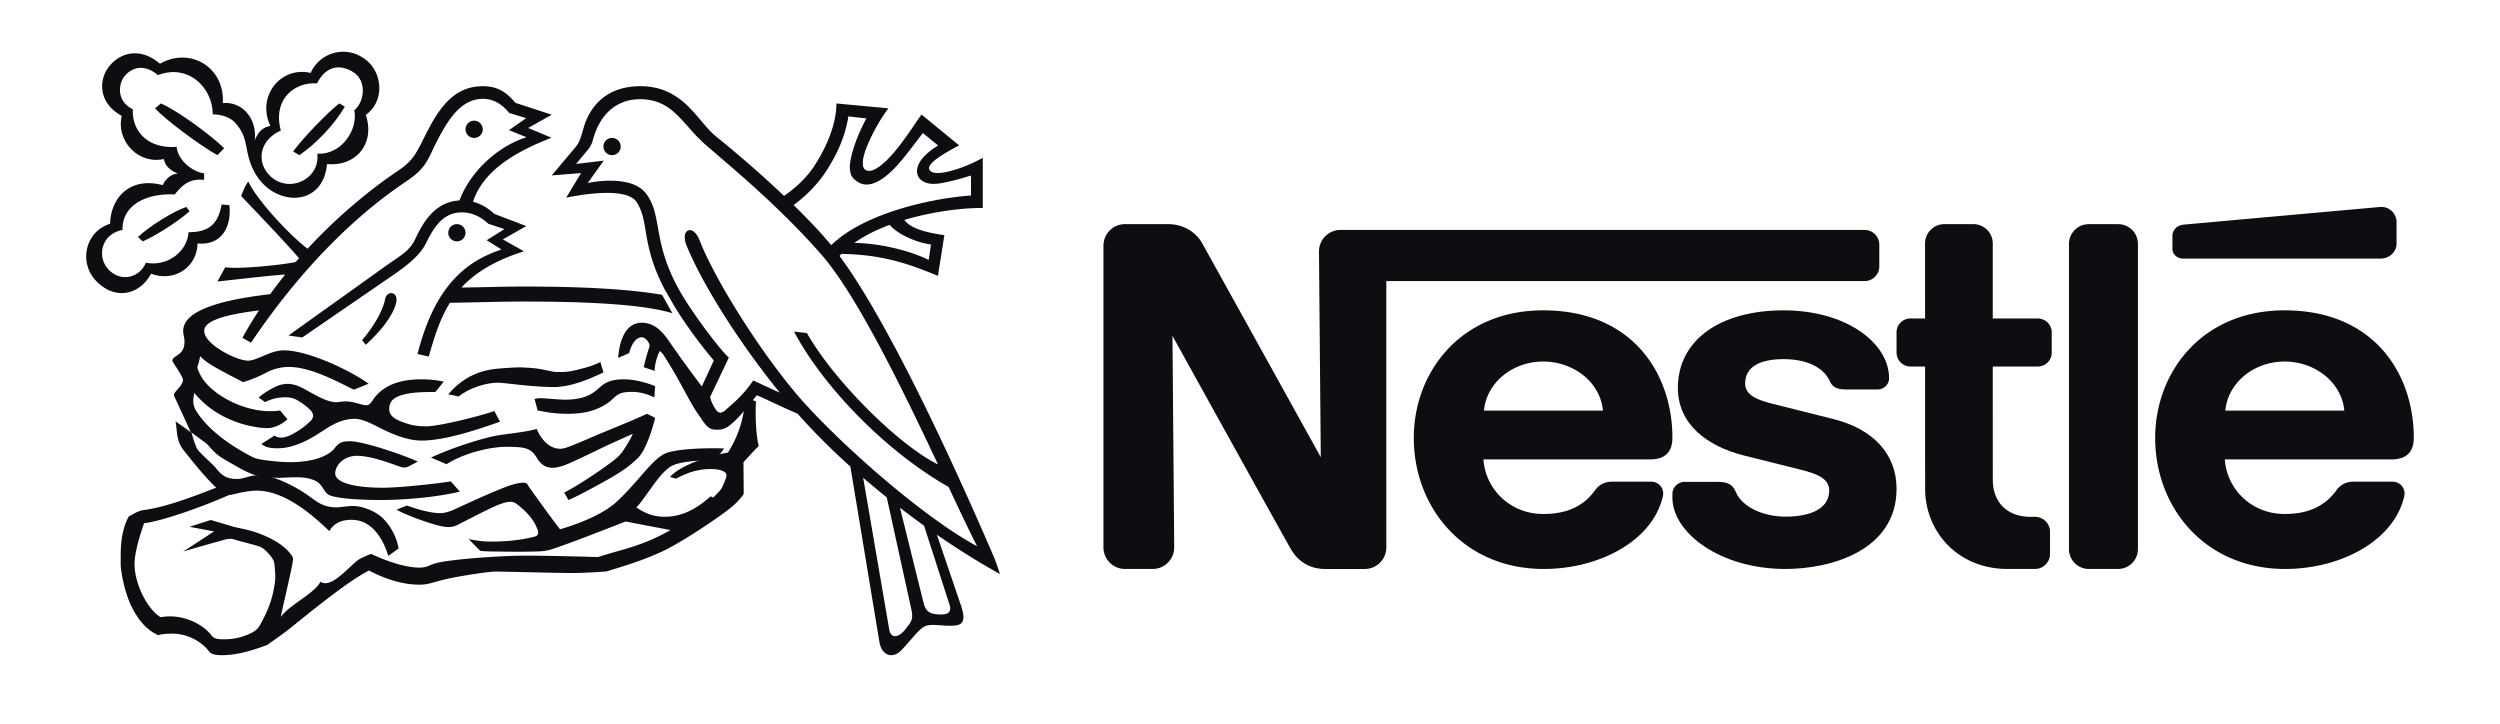 <svg xmlns="http://www.w3.org/2000/svg" width="145" height="42" fill="none"><g clip-path="url(#a)"><mask id="b" width="145" height="42" x="0" y="0" maskUnits="userSpaceOnUse" style="mask-type:luminance"><path fill="#fff" d="M145 0H0v42h145V0Z"/></mask><g mask="url(#b)"><path fill="#0D0D12" d="M124 14.145c0-.633-.513-1.145-1.149-1.145h-1.703c-.635 0-1.148.515-1.148 1.148l.001 17.706c0 .633.513 1.146 1.148 1.146h1.702c.636 0 1.149-.515 1.149-1.148V14.145Z"/></g><mask id="c" width="145" height="42" x="0" y="0" maskUnits="userSpaceOnUse" style="mask-type:luminance"><path fill="#fff" d="M145 0H0v42h145V0Z"/></mask><g mask="url(#c)"><path fill="#0D0D12" d="M126 13.684v.753c0 .312.278.563.62.563h11.435c.522 0 .945-.385.945-.861v-1.275a.88.88 0 0 0-.947-.86s-11.054.99-11.409 1.027c-.412.042-.644.341-.644.653Z"/></g><mask id="d" width="145" height="42" x="0" y="0" maskUnits="userSpaceOnUse" style="mask-type:luminance"><path fill="#fff" d="M145 0H0v42h145V0Z"/></mask><g mask="url(#d)"><path fill="#0D0D12" d="M116.449 33c-2.941 0-4.792-2.204-4.792-4.657l-.003-7.085h-.841a.806.806 0 0 1-.813-.801V19.27c0-.443.366-.8.814-.8l.84.002-.001-4.356c0-.617.504-1.117 1.128-1.117h1.671c.623 0 1.128.503 1.128 1.12v4.353h2.606c.449 0 .814.356.814.8v1.185c0 .444-.364.8-.812.8h-2.608l.002 6.554c0 1.287.79 2.165 2.2 2.165l.237-.001c.487 0 .883.387.883.867v1.288a.874.874 0 0 1-.881.869h-1.572Z"/></g><mask id="e" width="145" height="42" x="0" y="0" maskUnits="userSpaceOnUse" style="mask-type:luminance"><path fill="#fff" d="M145 0H0v42h145V0Z"/></mask><g mask="url(#e)"><path fill="#0D0D12" d="M89.507 20.97c1.777 0 3.31 1.209 3.465 2.844H86.07c.155-1.635 1.661-2.844 3.436-2.844V18C84.698 18 82 21.601 82 25.396 82 29.44 84.89 33 89.54 33c3.182 0 6.32-1.604 6.912-4.238a.687.687 0 0 0-.694-.824h-2.274c-.413 0-.75.19-.954.475-.65.912-1.603 1.398-3.013 1.398-1.99 0-3.372-1.502-3.476-3.166h9.67c.891 0 1.289-.463 1.289-1.25 0-3.7-2.29-7.395-7.493-7.395v2.97Z"/></g><mask id="f" width="145" height="42" x="0" y="0" maskUnits="userSpaceOnUse" style="mask-type:luminance"><path fill="#fff" d="M145 0H0v42h145V0Z"/></mask><g mask="url(#f)"><path fill="#0D0D12" d="M132.508 20.97c1.775 0 3.307 1.209 3.463 2.844h-6.901c.156-1.635 1.663-2.844 3.438-2.844V18c-4.81 0-7.508 3.601-7.508 7.396 0 4.043 2.889 7.604 7.539 7.604 3.183 0 6.32-1.604 6.912-4.238a.687.687 0 0 0-.693-.824h-2.274c-.413 0-.75.19-.954.475-.65.912-1.604 1.398-3.013 1.398-1.991 0-3.372-1.502-3.476-3.166h9.67c.89 0 1.289-.463 1.289-1.25 0-3.7-2.29-7.395-7.492-7.395v2.97Z"/></g><mask id="g" width="145" height="42" x="0" y="0" maskUnits="userSpaceOnUse" style="mask-type:luminance"><path fill="#fff" d="M145 0H0v42h145V0Z"/></mask><g mask="url(#g)"><path fill="#0D0D12" d="M108.143 13.336H77.75c-.692 0-1.249.56-1.249 1.25l.105 11.932s-6.55-11.825-6.891-12.428c-.322-.568-1.01-1.09-1.965-1.09h-2.5c-.69 0-1.25.56-1.25 1.251V31.75c0 .69.56 1.25 1.251 1.25h1.603c.692 0 1.25-.562 1.25-1.253l-.101-12.266s6.612 11.942 6.895 12.413c.381.635 1.028 1.107 1.963 1.107h2.296a1.25 1.25 0 0 0 1.25-1.252l-.001-15.447h27.739c.472 0 .855-.38.855-.852v-1.262a.854.854 0 0 0-.857-.851Z"/></g><mask id="h" width="145" height="42" x="0" y="0" maskUnits="userSpaceOnUse" style="mask-type:luminance"><path fill="#fff" d="M145 0H0v42h145V0Z"/></mask><g mask="url(#h)"><path fill="#0D0D12" d="M103.457 20.83c1.326 0 2.319.473 2.676 1.29.172.392.504.468.962.468h1.824c.302 0 .648-.255.648-.642 0-2.085-2.529-3.946-6.112-3.946-3.705 0-6.138 1.735-6.138 4.498 0 2.114 1.7 3.373 3.789 3.91.953.244 2.579.64 3.371.843.854.22 1.617.477 1.617 1.195 0 1.135-1.217 1.52-2.545 1.52-1.259 0-2.513-.552-2.872-1.434-.208-.51-.573-.585-1.126-.585h-1.855c-.323 0-.696.273-.696.688v.235c0 2.018 2.754 4.13 6.553 4.13 2.694 0 6.447-1.101 6.447-4.651 0-2.056-1.401-3.48-3.679-4.049-.89-.222-3.031-.758-3.497-.876-.83-.21-1.606-.476-1.606-1.176.001-1.059.997-1.419 2.239-1.419Z"/></g><mask id="i" width="145" height="42" x="0" y="0" maskUnits="userSpaceOnUse" style="mask-type:luminance"><path fill="#fff" d="M145 0H0v42h145V0Z"/></mask><g mask="url(#i)"><path fill="#0D0D12" d="M35.5 9a.5.5 0 1 0 0-1 .5.5 0 0 0 0 1Z"/></g><mask id="j" width="145" height="42" x="0" y="0" maskUnits="userSpaceOnUse" style="mask-type:luminance"><path fill="#fff" d="M145 0H0v42h145V0Z"/></mask><g mask="url(#j)"><path fill="#0D0D12" d="M27.5 8a.5.5 0 1 0 0-1 .5.5 0 0 0 0 1Z"/></g><mask id="k" width="145" height="42" x="0" y="0" maskUnits="userSpaceOnUse" style="mask-type:luminance"><path fill="#fff" d="M145 0H0v42h145V0Z"/></mask><g mask="url(#k)"><path fill="#0D0D12" d="M21.213 20 21 19.725c.595-.663 1.226-1.72 1.327-2.34.095-.578.788-.485.656.142-.168.802-.988 1.772-1.77 2.473Z"/></g><mask id="l" width="145" height="42" x="0" y="0" maskUnits="userSpaceOnUse" style="mask-type:luminance"><path fill="#fff" d="M145 0H0v42h145V0Z"/></mask><g mask="url(#l)"><path fill="#0D0D12" d="M16.29 7.572c-1.271.56-1.458 1.889-.566 2.686 1.076.96 2.85.124 2.678-1.345 1.443.075 2.373-1.443 2.144-2.508.642-.56.706-1.756-.065-2.226-.824-.503-1.602-.31-2.097.66-1.32-.098-2.586.96-2.094 2.733l-.612-.272c-.807-1.719.606-3.474 2.339-3.07a2.063 2.063 0 0 1 3.033-.88c1.113.686 1.348 2.457.165 3.316.557 1.652-.554 3.003-2.247 2.85-.2 2.124-2.168 2.398-3.44 1.39-.717-.57-1.012-1.36-1.149-1.956-.145-.63-.147-1.195-.757-1.845-.46-.49-1.284-.473-1.284-.473 0-1.544-1.419-2.957-3.18-2.273-.623-.548-1.394-.602-1.947.075-.32.393-.498 1.426.492 1.9-.051 1.406 1.003 2.305 2.543 2.18.061.748.875 1.443 1.596 1.542l-.006.376c-.77-.075-1.187.199-1.7.847-1.81-.088-3.078.733-3.026 2.056-1.272.246-1.51 1.603-.789 2.326.722.722 1.78.439 2.14-.424 1.285.25 2.418-.688 2.47-1.768 1.199 0 1.724-.484 1.92-1.607l.453.037c.133 1.21-.416 2.358-1.847 2.22-.037 1.444-1.412 2.251-2.696 1.753-.6 1.146-1.973 1.604-3.124.486-1.113-1.08-.707-2.93.748-3.378.033-1.415 1.06-2.76 3.055-2.242 0 0 .256-.632.88-.67-.416-.173-.731-.407-.816-.843-1.505.327-2.783-1.083-2.44-2.503-1.358-.728-1.38-2.093-.706-2.904.701-.846 1.87-1.032 2.916-.122 1.77-1 3.772.224 3.65 2.279 1.238-.084 1.99 1.018 1.852 2.167.205-.506.443-.74.902-.842l.612.272Z"/></g><mask id="m" width="145" height="42" x="0" y="0" maskUnits="userSpaceOnUse" style="mask-type:luminance"><path fill="#fff" d="M145 0H0v42h145V0Z"/></mask><g mask="url(#m)"><path fill="#0D0D12" d="m19.681 6 .319.186C19.382 7.249 18.291 8.379 17.356 9L17 8.781C17.662 7.9 19.084 6.446 19.681 6Z"/></g><mask id="n" width="145" height="42" x="0" y="0" maskUnits="userSpaceOnUse" style="mask-type:luminance"><path fill="#fff" d="M145 0H0v42h145V0Z"/></mask><g mask="url(#n)"><path fill="#0D0D12" d="m10.804 12 .196.25c-.711.625-2.027 1.46-2.727 1.75L8 13.746C8.676 13.12 9.969 12.3 10.804 12Z"/></g><mask id="o" width="145" height="42" x="0" y="0" maskUnits="userSpaceOnUse" style="mask-type:luminance"><path fill="#fff" d="M145 0H0v42h145V0Z"/></mask><g mask="url(#o)"><path fill="#0D0D12" d="M13 8.594 12.61 9C11.557 8.417 9.47 6.848 9 6.281L9.329 6c1.009.43 2.978 1.909 3.671 2.594Z"/></g><mask id="p" width="145" height="42" x="0" y="0" maskUnits="userSpaceOnUse" style="mask-type:luminance"><path fill="#fff" d="M145 0H0v42h145V0Z"/></mask><g mask="url(#p)"><path fill="#0D0D12" d="M10.18 24.436c.11.545.018 1.148.515 1.737.175.207 1.142 1.463 1.843 2.111-.952.37-2.857 1.134-4.227 1.303-.274.034-.583.225-.84.37-.173.29-.35.806-.424 1.39-.053.416-.047.88-.047 1.355 0 .416.224 1.73.697 2.61.474.88.928 1.274 1.487 1.532.11-.049.354-.085.734-.093 1.035-.022 1.845.541 2.202 1.026.136.186.41.223.77.223.836 0 1.754-.27 2.626-.599.188-.151.713-.497 1.229-.897.515-.4 3.39-2.807 4.661-3.413.67.358 1.77.819 2.905.819.066 0 .285.003.517-.05.354-.078.808-.234 1.381-.344 1.026-.198 2.228-.371 2.578-.366.942.015 3.706.085 4.36.085.688 0 1.668-.059 2.042-.095.578-.188 1.867-.54 3.102-1.103 1.232-.54 3.826-2.316 4.25-2.722a4.03 4.03 0 0 0 .524-.56c.051-.068.07-.096.07-.15l-.014-1.796s.619-.68.856-.914A.085.085 0 0 0 44 25.82c-.108-.35-.214-1.433-.153-2.531L43.219 23a6.291 6.291 0 0 1-1.003 3.253c-.934.145-2.715.691-3.357 1.41l.353.1c.602-.328 1.247-.558 1.984-.558.651 0 .939.17.939.35 0 .126-.122.431-.17.526-.056.111-.093.25-.203.369a12.195 12.195 0 0 1-3.087 2.412c-.82.45-1.59.755-2.798 1.092-.361.1-.856.245-1.18.355-.453-.012-2.83-.082-4.219-.082-1.388 0-4.25.2-5.159.427-.413.103-.516.267-.995.267-.897 0-2.073-.449-2.795-.795-.104.03-.364.145-.626.273-.513.252-1.653 1.813-2.316 1.34-.338.685-1.8 1.334-2.299 2.044.055-.373.645-2.782.7-3.264.01-.087.018-.155-.036-.246-.535-.879-2.025-1.438-2.866-1.6-.247-.048-.369-.082-.534-.119l-1.327-.395-1.23.395 1.42.269L10.612 32c.314-.118 2.255-.65 2.398-.692.16-.047.371-.092.602-.012.264.091 1.013.26 1.46.413.262.09.69.564.801.819.046.105.063.326.093.818.018.31-.063.738-.138 1.074-.2.874-.602 1.556-.729 1.8-.175.336-.419.446-.658.556a3.45 3.45 0 0 1-1.405.303c-.367.004-.612-.016-.77-.224-.49-.655-1.707-1.291-2.947-1.055-.762-.454-1.516-1.922-1.516-3.09 0-.7.359-1.805.551-2.36 1.24-.163 3.72-1.096 4.927-1.637.251-.012.946-.255 1.609-.255 1.622 0 3.23 1.401 4.207 2.347.16-.26.461-.655 1.29-.655 1.15 0 1.806 1.03 2.135 2.09l.599-.43a3.336 3.336 0 0 0-.91-1.747c-.395-.39-1.15-.715-1.74-.715-.357 0-.726.079-.959.079-.82 0-1.154-.36-1.76-.773-.654-.446-1.87-1.093-2.74-1.093-.558 0-.81.216-1.271.219-.68.002-.93-.275-1.256-.675-.142-.174-.83-.776-1.014-1.018-.105-.14-.292-.708-.36-.993l-.931-.658Z"/></g><mask id="q" width="145" height="42" x="0" y="0" maskUnits="userSpaceOnUse" style="mask-type:luminance"><path fill="#fff" d="M145 0H0v42h145V0Z"/></mask><g mask="url(#q)"><path fill="#0D0D12" d="M11.995 25.738c.198.216.388.456.635.648.238.186.539.348.821.51.4.232.853.497 1.302.645.393.121.905.172 1.384.172.684 0 1.49-.145 2.158.175.447.213.477.698.833.84.554.222 2.093.272 2.946.272 1.69 0 3.517-.22 4.598-.485l-.527-.594c-.748.123-2.94.368-3.947.368-1.417 0-2.756-.233-2.756-.834 0-.416.438-1.017 1.268-1.017.893 0 2.24.554 2.49.63.25.076.351.056.508-.019l.523-.276c-.693-.331-3.107-1.181-3.948-1.181-.397 0-.613.058-.871.399-.324.425-1.185.814-2.56.814-.755 0-1.834-.14-2.071-.239-.414-.175-1.225-.657-1.745-1.04-.668-.495-1.252-1.044-1.653-1.685a1.142 1.142 0 0 1-.174-.615c.002-.168.047-.322.064-.445.119.17.248.293.414.453.727.725 1.799 1.27 2.9 1.486.316.062.595.11.904.11.47 0 .904-.259 1.181-.511l-.432-.517c-.14.044-.43.044-.62.044-1.6 0-3.631-1.073-4.098-2.314-.046-.123-.102-.19-.056-.303a3.11 3.11 0 0 0 .139-.577c.093.11.287.277.533.439.594.391 1.728.932 1.95 1.075a7.021 7.021 0 0 0 1.341-.547 2.819 2.819 0 0 1 1.315-.336c1.169 0 2.513.683 3.775 1.32l.861-.347c-1.12-.808-3.556-1.937-4.91-1.937-.801 0-1.552.6-2.087.6-.656 0-2.538-.94-2.538-1.725 0-.602 1.217-.944 3.176-1.191-.337.512-.66 1.042-.96 1.589l.498.283c3.068-4.553 6.258-7.51 8.943-9.312.975-.654 1.197-1.036 1.538-1.751.83-1.742 1.616-3.08 2.979-3.08.638 0 1.157.365 1.514.819l.988.303-1 .694 1.021.416c-1.333.384-3.154 1.713-3.892 3.663-1.42.077-2.107 1.256-2.57 2.244-.313.666-.812.932-1.539 1.436l-5.809 4.152.8.114 5.367-3.685c1.059-.732 1.561-1.271 1.815-1.791.499-1.02 1.034-1.779 2.086-1.779.518 0 1.072.227 1.515.656l.941.315-1.027.644.861.542c-2.462.79-3.988 2.6-4.874 6.057l.652.15c.327-1.144.65-2.194 1.227-3.12 1.425-.018 2.87-.071 4.288-.071 3.782 0 6.922.163 8.617.676l-.6-1.067c-1.813-.316-4.443-.48-8.017-.48-1.198 0-2.412.046-3.618.059.777-.844 1.898-1.555 3.624-2.103l-1.225-.69 1.36-.773-1.852-.707c-.324-.298-.727-.572-1.235-.703.594-1.868 2.614-2.96 4.552-3.713l-1.357-.567 1.369-.768-2.108-.69C29.343 5.303 28.813 5 28 5c-1.955 0-2.776 1.74-3.552 3.283-.408.812-.666 1.153-1.36 1.619-1.503 1.008-3.42 2.549-5.248 4.523-.956-.707-2.91-2.772-3.439-3.898-.208.265-.414.841-.414.841.198.217 2.5 2.599 3.354 3.608l-.193.222c-.912.185-3.28.418-4.085.306l-.453.823c.603-.06 2.955-.345 3.931-.403a27.04 27.04 0 0 0-.869 1.137c-3.025.353-5.047.988-5.047 2.133 0 .19.075.403.075.606 0 .48-.176.656-.508.87-.217.14-.231.237-.14.37.094.134.561.841.561.98 0 .231-.223.46-.403.666-.157.18-.15.227-.028.454l.878 1.912.934.686Z"/></g><mask id="r" width="145" height="42" x="0" y="0" maskUnits="userSpaceOnUse" style="mask-type:luminance"><path fill="#fff" d="M145 0H0v42h145V0Z"/></mask><g mask="url(#r)"><path fill="#0D0D12" d="M48.798 14.725a3.944 3.944 0 0 0-.51.649l-.493-.683c1.643-2.16 5.978-3.173 8.522-3.351v-1.16c-.323.098-.67.21-.993.284-.457.108-.875.21-1.23.2-.357-.008-.643-.15-.777-.337-.341-.481-.024-1.208 1.093-1.888l-.881-.724c-.68.87-1.351 1.832-2.033 2.407-.619.522-1.268.782-1.793.395-.281-.207-.387-.303-.415-.846.038-.798.528-2.016.962-2.802l-1.043-.12c-.187 1.202-.685 2.226-1.22 3.072-.665 1.055-1.524 1.795-2.407 2.4L45 11.66c.713-.416 1.606-1.092 2.22-2.023.713-1.082 1.29-2.42 1.292-3.636l3.017.282c-.424.532-1.124 1.745-1.39 2.616-.137.455-.13.816.037.94.32.237.88-.141 1.424-.717.766-.813 1.518-2.04 1.848-2.478l2.182 1.788c-.969.507-1.91 1.088-1.723 1.413.171.297.793.208 1.474.001A8.114 8.114 0 0 0 57 9.151v2.913c-1.053-.014-2.834.18-4.55.693.408.57 1.58.778 2.324.879L54.4 16c-1.878-.778-3.326-1.232-5.603-1.275l.753-.638c1.678.034 3.36.515 4.313.989l.136-.895c-.858-.112-1.94-.593-2.398-1.14-.747.278-1.454.623-2.051 1.046l-.753.638Z"/></g><mask id="s" width="145" height="42" x="0" y="0" maskUnits="userSpaceOnUse" style="mask-type:luminance"><path fill="#fff" d="M145 0H0v42h145V0Z"/></mask><g mask="url(#s)"><path fill="#0D0D12" d="m40.706 22.409.696-1.502a26.883 26.883 0 0 1-2.241-3.066l-.603-1.045c-1.392-2.644-.885-3.906-1.628-5.07-.614-.96-3.597-.363-4.092-.26l.863-1.427-1.701.135 1.441-1.712c.158-.222.233-.426.4-1.02C34.092 6.54 34.87 5 37.14 5c2.519 0 3.3 2.038 4.4 2.923a67.93 67.93 0 0 1 4.339 3.822l.577.568c.745.76 1.506 1.542 2.207 2.49l.49.688c3.035 4.426 6.802 12.887 8.47 16.76.161.376.277.757.376 1.045a43.217 43.217 0 0 1-3.66-2.284l-.749-.526a51.412 51.412 0 0 1-1.39-1.036l-.77-.604c-.46-.368-.916-.746-1.366-1.134l1.517 8.83c.111.519.556.432.915-.025.359-.458.495-.581.359-1.187l-1.424-6.484.769.604 1.364 5.509c.132.498.342.655.924.68.581.024.705-.198.581-.581l-1.477-4.573.748.527 1.397 4.108c.359 1.05 0 1.174-.63 1.174-.633 0-1.201-.148-1.547.075-.347.222-.78.83-1.3 1.361-.459.47-1.126.347-1.26-.533L49.321 27.06a37.917 37.917 0 0 1-3.061-3.065 42.172 42.172 0 0 1-1.277-.575l-.631-.295a5.01 5.01 0 0 0-.456-.196c-.464.556-.91 1.178-1.429 1.622-.276.237-.464.372-.872.372-.127 0-.282-.003-.427-.084-.156-.087-.302-.262-.464-.51-.123-.189-.305-.429-.464-.696-.33-.556-.689-1.253-1.01-1.817-.363-.634-.673-1.108-.716-1.187-.064-.12-.24-.269-.24-.269-.177.288-.307.844-.307 1.15l-.63-.213a10.3 10.3 0 0 1 .342-1.215c0-.223-.25-.52-.454-.52-.288 0-.585.316-.733.918l-.64.279c.075-.974.408-2.04 1.373-2.04.78 0 1.262.593 1.633 1.15a71.658 71.658 0 0 0 1.846 2.54l.483.612c.084.38.246.602.325.724.167.26.353.24.603.009.114-.106.481-.405.838-.777.309-.322.61-.713.73-.91.354.158 1.013.473 1.544.707-2.278-2.805-4.458-6.21-5.403-8.525-.392-.957.373-1.278.742-.334 1.002 2.56 3.933 7.085 6.086 9.459 2.487 2.744 7.051 6.714 10.02 8.309-.431-.84-.999-2.045-1.655-3.441-3.611-2.042-7.26-5.79-8.962-9.01l.748.086c1.583 2.798 5.366 6.532 7.6 7.617-2.044-4.334-4.703-9.823-6.777-12.186-2.573-2.93-5.384-5.195-6.727-6.374-1.323-1.162-1.867-2.621-3.773-2.621-1.57 0-2.397 1.132-2.712 2.272-.064.223-.102.362-.26.594l-.742.89 1.605-.195-.928 1.299s2.516-.564 3.396.63c.949 1.289.336 2.735 1.893 5.546.684 1.236 2.34 3.457 2.895 3.95l-1.086 2.281-.483-.612Z"/></g><mask id="t" width="145" height="42" x="0" y="0" maskUnits="userSpaceOnUse" style="mask-type:luminance"><path fill="#fff" d="M145 0H0v42h145V0Z"/></mask><g mask="url(#t)"><path fill="#0D0D12" d="M15.377 23.324 15 23.056a4.48 4.48 0 0 1 1.038-.652c.212-.094.454-.14.63-.14.422 0 .785.185 1.14.383.562.312 1.192.68 1.677.68.184 0 .36-.046.569-.046.477 0 .936.224 1.2.224.16 0 .269-.15.374-.307.263-.396.628-.69 1.091-.893.5-.218 1.1-.305 1.753-.305.514 0 1.008.077 1.265.134 0 0-.393.495-.49.604-.52 0-1.51-.018-2.144.249-.39.165-.528.403-.528.74 0 .49.522.68 1.104.864.344.11.729.136 1.053.136.4 0 1.167-.158 1.925-.332.914-.21 1.764-.46 2.012-.557l.331.62c-1.018.36-2.058.701-3.025.907-.546.115-1.067.188-1.53.188-.776 0-1.618-.34-2.309-.685-.583-.29-1.104-.577-1.57-.577-.523 0-1.016.188-1.5.477-.237.142-.953.657-1.59.919-.488.201-.887.313-1.383.313-.44 0-.704-.064-.933-.251l.767-.49c.099.103.276.121.386.121.11 0 .242-.014.543-.146.171-.075.423-.237.57-.336.302-.204.404-.324.523-.422.232-.191.317-.446.02-.723a3.066 3.066 0 0 0-.47-.38c-.265-.168-.457-.33-.937-.33-.567 0-.965.162-1.185.281Z"/></g><mask id="u" width="145" height="42" x="0" y="0" maskUnits="userSpaceOnUse" style="mask-type:luminance"><path fill="#fff" d="M145 0H0v42h145V0Z"/></mask><g mask="url(#u)"><path fill="#0D0D12" d="M26.591 23s-.438-.112-.591-.124c.298-.376.685-.69.987-.88.599-.377 1.224-.585 2.171-.638.258-.014.783-.061 1.076-.05.264.012.71.028 1.121.1.292.05.563.126.788.159.138.02.616.014.782-.011.67-.099 1.475-.34 1.899-.556l.176.6c-.905.433-1.928.849-2.864.849-.477 0-.984-.033-1.456-.075-.832-.075-1.553-.178-1.8-.178-.674 0-1.644.293-2.289.804Z"/></g><mask id="v" width="145" height="42" x="0" y="0" maskUnits="userSpaceOnUse" style="mask-type:luminance"><path fill="#fff" d="M145 0H0v42h145V0Z"/></mask><g mask="url(#v)"><path fill="#0D0D12" d="m25.9 26.925-.9-.385c1.247-.59 3.153-1.182 3.935-1.298.781-.117 1.676-.203 2.19-.366.237.557.702 1.153 1.373 1.153.245 0 .648-.173 1.05-.34.455-.187.911-.391 1.147-.49.255-.106 1.084-.446 1.785-.738.27-.111 1.006-.439 1.048-.461l.472.238c-.141.58-.377 1.293-.642 1.803a2.172 2.172 0 0 1-.32.483 5.847 5.847 0 0 1-.968.79c-.472.314-1.048.634-1.659.962-.475.256-.953.516-1.438.724l-.251-.426c.747-.396 1.508-.897 2.175-1.36.315-.219.622-.44.84-.627a2.02 2.02 0 0 0 .345-.365c.199-.273.521-.806.62-1.062-.278.128-1.333.593-1.805.824-.533.262-1.397.673-1.88.887-.382.169-.721.26-.966.26-.54 0-.787-.364-.92-.584-.34-.569-.706-.621-1.668-.633-1.118-.013-2.651.419-3.563 1.01Z"/></g><mask id="w" width="145" height="42" x="0" y="0" maskUnits="userSpaceOnUse" style="mask-type:luminance"><path fill="#fff" d="M145 0H0v42h145V0Z"/></mask><g mask="url(#w)"><path fill="#0D0D12" d="M31.182 23.81s-.124-.49-.182-.668c0 0 .146-.047.337-.047.315 0 1.09.086 1.411.086 1.211 0 1.659-.375 2.014-.692.303-.27.615-.489 1.44-.489.726 0 1.56.288 1.798.403l-.052.651a2.833 2.833 0 0 0-1.273-.325c-.3 0-.571.024-.762.12-.215.11-.344.275-.546.438-.214.172-.507.34-.89.48-.384.14-.857.233-1.566.233-.934 0-1.44-.153-1.73-.19Z"/></g><mask id="x" width="145" height="42" x="0" y="0" maskUnits="userSpaceOnUse" style="mask-type:luminance"><path fill="#fff" d="M145 0H0v42h145V0Z"/></mask><g mask="url(#x)"><path fill="#0D0D12" d="m23 29.561.603-.241c.554.206 1.354.441 1.912.441.334 0 .611-.117.838-.214.178-.076 2.191-1.03 3.19-1.379.318-.111.64-.173.797-.173.24 0 .253.104.322.21.188.29 1.673 2.337 1.824 2.495 1.26-.374 2.552-.92 3.296-1.611.777-.72 1.42-1.557 2.043-2.203.24-.25.538-.476.684-.55.645-.331 2.648-.36 3.491-.324l-.5.682c-1.484 0-2.315.148-2.688.42a3.607 3.607 0 0 0-.625.632c-.506.637-1.06 1.51-1.282 1.68.434.291.909.546 1.664.546 1.258 0 2.159-.76 2.652-1.188l.424.243c-.312.392-.67.792-1.126 1.091-.506.332-1.141.546-1.519.646-.73-.133-2.337-.445-2.715-.518-1.39.545-3.654 1.428-4.415 1.65a3.09 3.09 0 0 1-.512.079c-.602.032-1.438.028-2.2.018-.54-.007-1.051-.003-1.308-.048l-.67-.677c.591.11.82.143 1.375.143 1.308 0 2.15-.21 2.427-.28.234-.057.272-.189.202-.391-.11-.325-.303-.631-.598-.96a4.84 4.84 0 0 0-.66-.579c-.18-.118-.356-.148-.85.014-.458.15-1.878.892-2.491 1.207-.302.154-.538.2-1.08.077-.576-.13-1.953-.615-2.505-.938Z"/></g><mask id="y" width="145" height="42" x="0" y="0" maskUnits="userSpaceOnUse" style="mask-type:luminance"><path fill="#fff" d="M145 0H0v42h145V0Z"/></mask><g mask="url(#y)"><path fill="#0D0D12" d="M26.5 14a.5.5 0 1 0 0-1 .5.5 0 0 0 0 1Z"/></g></g><defs><clipPath id="a"><path fill="#fff" d="M0 0h145v42H0z"/></clipPath></defs></svg>